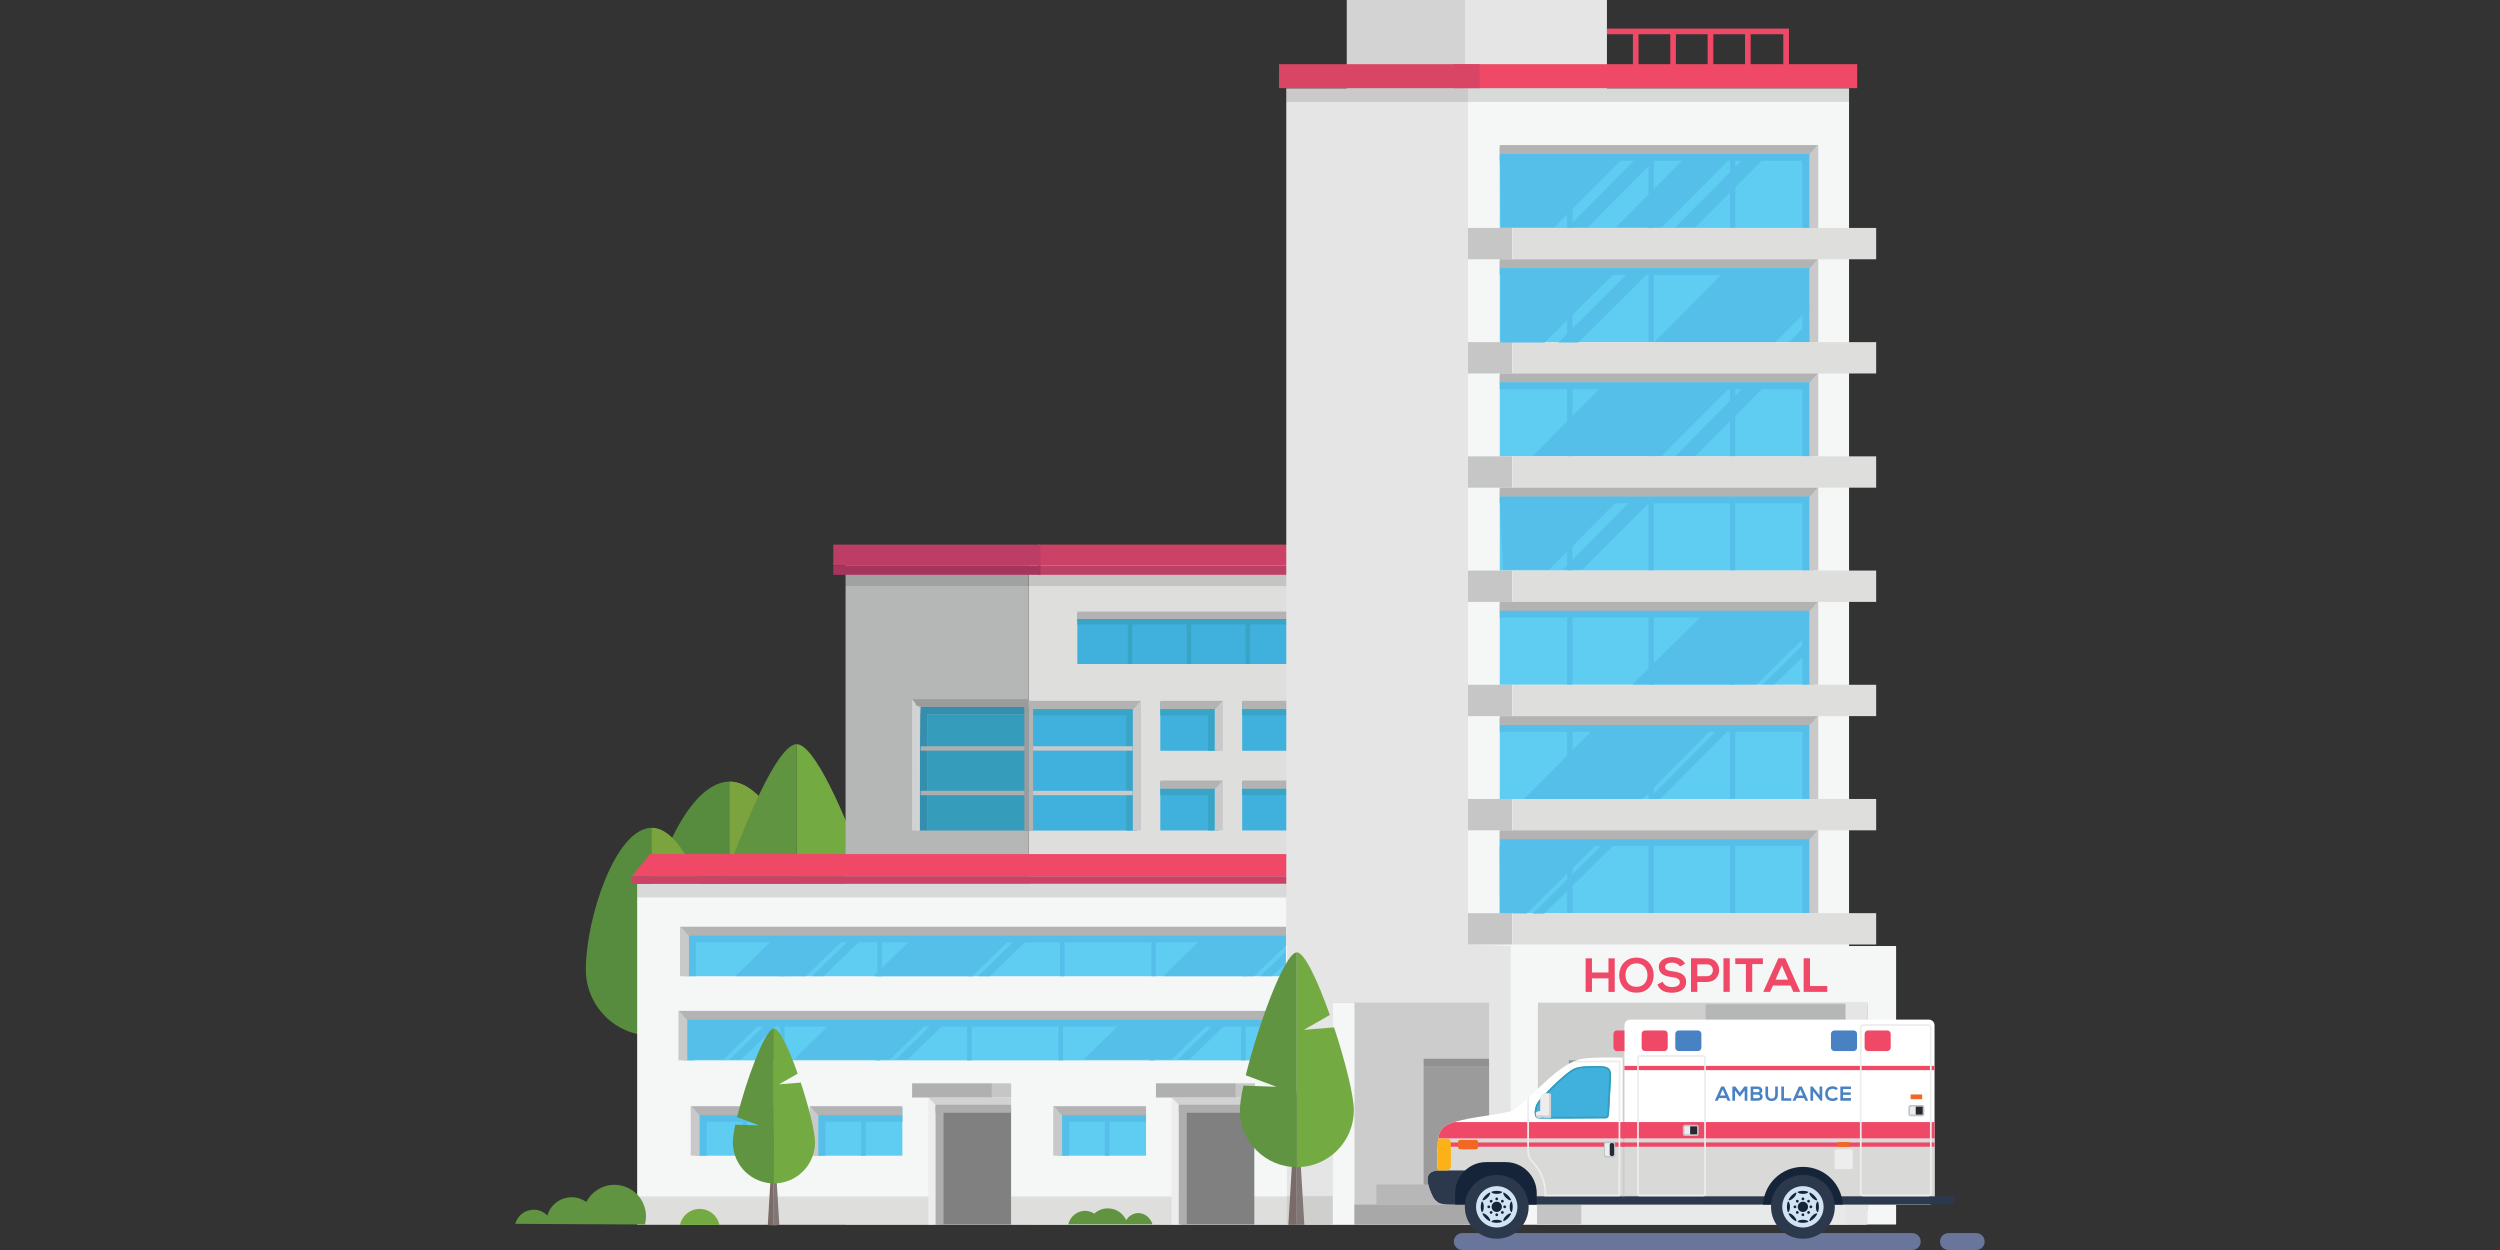 <?xml version="1.0" encoding="utf-8"?>
<!-- Generator: Adobe Illustrator 16.0.0, SVG Export Plug-In . SVG Version: 6.00 Build 0)  -->
<!DOCTYPE svg PUBLIC "-//W3C//DTD SVG 1.1//EN" "http://www.w3.org/Graphics/SVG/1.1/DTD/svg11.dtd">
<svg version="1.1" id="Layer_1" xmlns="http://www.w3.org/2000/svg" xmlns:xlink="http://www.w3.org/1999/xlink" x="0px" y="0px"
	 width="260px" height="130px" viewBox="70 35 260 130" enable-background="new 70 35 260 130" xml:space="preserve">
<rect x="70" y="35" width="260" height="130" fill="#333333" stroke="none"/>
<g>
	<g>
		<path fill="#578C3E" d="M155.405,136.727c0,5.266-4.257,9.534-9.508,9.534c-5.251,0-9.508-4.269-9.508-9.534
			c0-7.316,4.257-20.438,9.508-20.438C151.148,116.289,155.405,131.46,155.405,136.727z"/>
		<path fill="#7BA43F" d="M155.405,136.727c0-6.753-4.257-20.438-9.508-20.438v29.972
			C151.147,146.261,155.405,141.992,155.405,136.727z"/>
		<polygon fill="#786B68" points="145.125,136.752 144.551,156.263 147.241,156.263 146.667,136.752 		"/>
		<polygon fill="#807776" points="145.896,136.752 145.896,156.263 147.241,156.263 146.667,136.752 		"/>
	</g>
	<g>
		<path fill="#578C3E" d="M144.638,135.83c0,3.797-3.07,6.875-6.856,6.875s-6.856-3.078-6.856-6.875
			c0-5.275,3.07-14.736,6.856-14.736C141.568,121.094,144.638,132.033,144.638,135.83z"/>
		<path fill="#7BA43F" d="M144.638,135.83c0-4.869-3.07-14.736-6.856-14.736v21.611C141.568,142.705,144.638,139.627,144.638,135.83
			z"/>
		<polygon fill="#786B68" points="137.226,135.849 136.813,149.917 138.752,149.917 138.337,135.849 		"/>
		<polygon fill="#807776" points="137.782,135.849 137.782,149.917 138.752,149.917 138.337,135.849 		"/>
	</g>
	<g>
		<path fill="#74AA42" d="M165.98,148.747c0,7.251-5.877,13.129-13.128,13.129h-0.031v-49.482h0.031
			c1.772,0,4.857,6.672,7.591,14.42l-5.973,3.421l6.95-0.561C163.958,137.345,165.98,145.39,165.98,148.747z"/>
		<path fill="#609440" d="M152.821,112.394v49.482c-7.235-0.016-13.097-5.888-13.097-13.129c0-1.286,0.297-3.265,0.807-5.647
			l7.609,0.262l-7.062-2.646C143.814,129.504,149.974,112.514,152.821,112.394z"/>
	</g>
	<g>
		<g>
			<polygon fill="#DEDEDD" points="176.987,93.249 208.725,93.249 208.79,162.35 176.987,162.35 			"/>
			<rect x="157.94" y="93.249" fill="#B5B6B6" width="19.047" height="69.101"/>
			<g>
				<rect x="182.044" y="98.758" fill="#40B0DC" width="23.085" height="5.295"/>
				<polygon fill="#C9C9C9" points="204.742,99.379 205.515,98.606 205.515,104.054 204.742,104.054 				"/>
				<polygon fill="#B3B3B3" points="204.74,99.379 205.513,98.606 182.044,98.606 182.044,99.379 				"/>
				<polygon fill="#39A5C6" points="204.742,104.054 204.144,104.054 204.144,99.953 182.044,99.953 182.044,99.379 204.74,99.379 
									"/>
				<rect x="187.286" y="99.855" fill="#39A5C6" width="0.459" height="4.199"/>
				<rect x="193.414" y="99.855" fill="#39A5C6" width="0.459" height="4.199"/>
				<rect x="199.542" y="99.855" fill="#39A5C6" width="0.459" height="4.199"/>
			</g>
			<g>
				<g>
					<g>
						<rect x="176.959" y="107.909" fill="#40B0DC" width="11.321" height="13.469"/>
						<polygon fill="#C9C9C9" points="187.796,108.755 188.663,107.889 188.663,121.369 187.796,121.369 						"/>
						<polygon fill="#B3B3B3" points="187.794,108.755 188.66,107.889 176.894,107.889 176.894,108.755 						"/>
						<polygon fill="#39A5C6" points="187.796,121.369 187.125,121.369 187.125,109.398 176.987,109.398 176.987,108.755 
							187.794,108.755 						"/>
					</g>
				</g>
				<g>
					<g>
						<polygon fill="#348FAF" points="176.959,108.494 176.959,109.276 166.419,109.276 166.419,121.378 165.638,121.378 
							165.638,121.35 165.696,109.417 165.728,108.494 						"/>
						<polygon fill="#C9C9C9" points="165.728,108.494 165.696,109.417 165.638,121.35 165.638,121.378 165.248,121.378 
							165.248,108.335 165.726,108.494 						"/>
						<polygon fill="#D2D4D4" points="165.248,108.335 165.248,121.378 164.858,121.378 164.858,107.868 164.89,107.714 
							164.862,107.714 165.259,108.215 						"/>
						<polygon fill="#C9C9C9" points="164.89,107.714 165.298,108.122 164.862,107.714 						"/>
						<polygon fill="#D2D4D4" points="165.638,108.735 165.638,121.378 165.248,121.378 165.248,108.335 						"/>
						<polygon fill="#9B9B9B" points="176.959,107.714 176.959,108.648 176.959,108.648 176.959,107.909 165.248,107.909 
							165.248,108.333 165.259,108.215 164.862,107.714 						"/>
						<rect x="176.959" y="108.494" fill="#39A5C6" width="0" height="0.781"/>
					</g>
				</g>
				<rect x="166.419" y="109.276" fill="#359CBC" width="10.541" height="12.102"/>
				<polygon fill="#9B9B9B" points="176.959,107.909 176.959,108.494 165.726,108.494 165.248,108.335 165.248,107.909 				"/>
			</g>
			<g>
				<g>
					<rect x="190.672" y="108.059" fill="#40B0DC" width="6.074" height="5.021"/>
					<polygon fill="#C9C9C9" points="196.313,108.755 197.179,107.889 197.179,113.08 196.313,113.08 					"/>
					<polygon fill="#B3B3B3" points="196.31,108.755 197.177,107.889 190.672,107.889 190.672,108.755 					"/>
					<polygon fill="#39A5C6" points="196.313,113.08 195.642,113.08 195.642,109.398 190.672,109.398 190.672,108.755 
						196.31,108.755 					"/>
				</g>
			</g>
			<g>
				<g>
					<rect x="199.189" y="108.059" fill="#40B0DC" width="6.073" height="5.021"/>
					<polygon fill="#C9C9C9" points="204.829,108.755 205.696,107.889 205.696,113.08 204.829,113.08 					"/>
					<polygon fill="#B3B3B3" points="204.827,108.755 205.693,107.889 199.189,107.889 199.189,108.755 					"/>
					<polygon fill="#39A5C6" points="204.829,113.08 204.159,113.08 204.159,109.398 199.189,109.398 199.189,108.755 
						204.827,108.755 					"/>
				</g>
			</g>
			<g>
				<g>
					<rect x="190.672" y="116.347" fill="#40B0DC" width="6.074" height="5.022"/>
					<polygon fill="#C9C9C9" points="196.313,117.043 197.179,116.177 197.179,121.369 196.313,121.369 					"/>
					<polygon fill="#B3B3B3" points="196.31,117.043 197.177,116.177 190.672,116.177 190.672,117.043 					"/>
					<polygon fill="#39A5C6" points="196.313,121.369 195.642,121.369 195.642,117.688 190.672,117.688 190.672,117.043 
						196.31,117.043 					"/>
				</g>
			</g>
			<g>
				<g>
					<rect x="199.189" y="116.347" fill="#40B0DC" width="6.073" height="5.022"/>
					<polygon fill="#C9C9C9" points="204.829,117.043 205.696,116.177 205.696,121.369 204.829,121.369 					"/>
					<polygon fill="#B3B3B3" points="204.827,117.043 205.693,116.177 199.189,116.177 199.189,117.043 					"/>
					<polygon fill="#39A5C6" points="204.829,121.369 204.159,121.369 204.159,117.688 199.189,117.688 199.189,117.043 
						204.827,117.043 					"/>
				</g>
			</g>
			<rect x="177.951" y="91.638" fill="#CC4267" width="30.775" height="2.181"/>
			<rect x="177.951" y="93.819" fill="#BD4067" width="30.775" height="0.965"/>
			<rect x="156.662" y="91.638" fill="#BC3D65" width="21.554" height="2.181"/>
			<rect x="156.662" y="93.819" fill="#A6355E" width="21.554" height="0.965"/>
			<rect x="157.94" y="94.785" opacity="0.12" fill="#010101" enable-background="new    " width="50.85" height="1.163"/>
			<rect x="176.987" y="108.322" fill="#B3B3B3" width="0.455" height="13.072"/>
			<rect x="177.443" y="112.611" fill="#C9C9C9" width="10.353" height="0.456"/>
			<rect x="165.743" y="112.611" fill="#ADAEAD" width="10.842" height="0.456"/>
			<rect x="177.443" y="117.244" fill="#C9C9C9" width="10.353" height="0.456"/>
			<rect x="165.743" y="117.244" fill="#ADAEAD" width="10.842" height="0.456"/>
			<rect x="176.532" y="108.322" fill="#9B9B9B" width="0.456" height="13.072"/>
		</g>
		<rect x="222.074" y="35" fill="#E5E5E5" width="15.048" height="15.087"/>
		<rect x="210.063" y="35" fill="#D3D3D3" width="12.299" height="15.087"/>
		<rect x="222.226" y="44.187" fill="#F5F6F6" width="40.074" height="118.163"/>
		<polygon fill="#E5E5E5" points="227.359,162.35 203.773,162.35 203.773,44.187 222.668,44.187 222.668,133.248 227.359,133.381 		
			"/>
		<g>
			<rect x="225.976" y="50.271" fill="#5FCCF2" width="32.652" height="8.435"/>
			<polygon fill="#C9C9C9" points="258.162,51.021 259.096,50.087 259.096,58.705 258.162,58.705 			"/>
			<polygon fill="#B3B3B3" points="258.158,51.021 259.093,50.087 225.976,50.087 225.976,51.021 			"/>
			<polygon fill="#55BFEA" points="258.162,58.705 257.438,58.705 257.438,51.714 225.976,51.714 225.976,51.021 258.158,51.021 			
				"/>
			<rect x="241.445" y="51.596" fill="#55BFEA" width="0.554" height="7.109"/>
			<rect x="249.921" y="51.596" fill="#55BFEA" width="0.553" height="7.109"/>
			<rect x="232.982" y="51.596" fill="#55BFEA" width="0.555" height="7.109"/>
		</g>
		<rect x="203.657" y="159.439" fill="#C9C7C7" width="18.987" height="2.91"/>
		<polygon fill="#F5F6F6" points="203.84,162.35 136.265,162.35 136.265,126.924 203.774,126.924 203.774,132.875 203.84,132.875 		
			"/>
		<g>
			<g>
				<polygon fill="#EF4967" points="256.05,41.765 255.463,41.765 255.463,38.56 237.122,38.56 237.122,37.975 256.05,37.975 				
					"/>
			</g>
			<g>
				<rect x="239.822" y="38.267" fill="#EF4967" width="0.586" height="3.499"/>
			</g>
			<g>
				<rect x="243.71" y="38.267" fill="#EF4967" width="0.585" height="3.499"/>
			</g>
			<g>
				<rect x="247.598" y="38.267" fill="#EF4967" width="0.585" height="3.499"/>
			</g>
			<g>
				<rect x="251.484" y="38.267" fill="#EF4967" width="0.586" height="3.499"/>
			</g>
		</g>
		<rect x="222.668" y="58.705" fill="#C7C6C6" width="4.597" height="3.259"/>
		<rect x="227.3" y="58.705" fill="#DEDEDD" width="37.822" height="3.259"/>
		<g>
			<rect x="225.976" y="62.148" fill="#5FCCF2" width="32.652" height="8.435"/>
			<polygon fill="#C9C9C9" points="258.162,62.898 259.096,61.964 259.096,70.583 258.162,70.583 			"/>
			<polygon fill="#B3B3B3" points="258.158,62.898 259.093,61.964 225.976,61.964 225.976,62.898 			"/>
			<polygon fill="#55BFEA" points="258.162,70.583 257.438,70.583 257.438,63.591 225.976,63.591 225.976,62.898 258.158,62.898 			
				"/>
			<rect x="241.445" y="63.473" fill="#55BFEA" width="0.554" height="7.11"/>
			<rect x="249.921" y="63.473" fill="#55BFEA" width="0.553" height="7.11"/>
			<rect x="232.982" y="63.473" fill="#55BFEA" width="0.555" height="7.11"/>
		</g>
		<rect x="222.668" y="70.583" fill="#C7C6C6" width="4.597" height="3.259"/>
		<rect x="227.3" y="70.583" fill="#DEDEDD" width="37.822" height="3.259"/>
		<g>
			<rect x="225.976" y="74.025" fill="#5FCCF2" width="32.652" height="8.435"/>
			<polygon fill="#C9C9C9" points="258.162,74.775 259.096,73.842 259.096,82.46 258.162,82.46 			"/>
			<polygon fill="#B3B3B3" points="258.158,74.775 259.093,73.842 225.976,73.842 225.976,74.775 			"/>
			<polygon fill="#55BFEA" points="258.162,82.46 257.438,82.46 257.438,75.469 225.976,75.469 225.976,74.775 258.158,74.775 			
				"/>
			<rect x="241.445" y="75.351" fill="#55BFEA" width="0.554" height="7.11"/>
			<rect x="249.921" y="75.351" fill="#55BFEA" width="0.553" height="7.11"/>
			<rect x="232.982" y="75.351" fill="#55BFEA" width="0.555" height="7.11"/>
		</g>
		<rect x="222.668" y="82.46" fill="#C7C6C6" width="4.597" height="3.258"/>
		<rect x="227.3" y="82.46" fill="#DEDEDD" width="37.822" height="3.258"/>
		<g>
			<rect x="225.976" y="85.903" fill="#5FCCF2" width="32.652" height="8.435"/>
			<polygon fill="#C9C9C9" points="258.162,86.653 259.096,85.719 259.096,94.338 258.162,94.338 			"/>
			<polygon fill="#B3B3B3" points="258.158,86.653 259.093,85.719 225.976,85.719 225.976,86.653 			"/>
			<polygon fill="#55BFEA" points="258.162,94.338 257.438,94.338 257.438,87.347 225.976,87.347 225.976,86.653 258.158,86.653 			
				"/>
			<rect x="241.445" y="87.228" fill="#55BFEA" width="0.554" height="7.11"/>
			<rect x="249.921" y="87.228" fill="#55BFEA" width="0.553" height="7.11"/>
			<rect x="232.982" y="87.228" fill="#55BFEA" width="0.555" height="7.11"/>
		</g>
		<rect x="222.668" y="94.338" fill="#C7C6C6" width="4.597" height="3.259"/>
		<rect x="227.3" y="94.338" fill="#DEDEDD" width="37.822" height="3.259"/>
		<g>
			<rect x="225.976" y="97.78" fill="#5FCCF2" width="32.652" height="8.436"/>
			<polygon fill="#C9C9C9" points="258.162,98.53 259.096,97.597 259.096,106.216 258.162,106.216 			"/>
			<polygon fill="#B3B3B3" points="258.158,98.53 259.093,97.597 225.976,97.597 225.976,98.53 			"/>
			<polygon fill="#55BFEA" points="258.162,106.216 257.438,106.216 257.438,99.224 225.976,99.224 225.976,98.53 258.158,98.53 			
				"/>
			<rect x="241.445" y="99.105" fill="#55BFEA" width="0.554" height="7.11"/>
			<rect x="249.921" y="99.105" fill="#55BFEA" width="0.553" height="7.11"/>
			<rect x="232.982" y="99.105" fill="#55BFEA" width="0.555" height="7.11"/>
		</g>
		<rect x="222.668" y="106.216" fill="#C7C6C6" width="4.597" height="3.26"/>
		<rect x="227.3" y="106.216" fill="#DEDEDD" width="37.822" height="3.26"/>
		<g>
			<rect x="225.976" y="109.657" fill="#5FCCF2" width="32.652" height="8.436"/>
			<polygon fill="#C9C9C9" points="258.162,110.407 259.096,109.475 259.096,118.093 258.162,118.093 			"/>
			<polygon fill="#B3B3B3" points="258.158,110.407 259.093,109.475 225.976,109.475 225.976,110.407 			"/>
			<polygon fill="#55BFEA" points="258.162,118.093 257.438,118.093 257.438,111.101 225.976,111.101 225.976,110.407 
				258.158,110.407 			"/>
			<rect x="241.445" y="110.982" fill="#55BFEA" width="0.554" height="7.109"/>
			<rect x="249.921" y="110.982" fill="#55BFEA" width="0.553" height="7.109"/>
			<rect x="232.982" y="110.982" fill="#55BFEA" width="0.555" height="7.109"/>
		</g>
		<rect x="222.668" y="118.093" fill="#C7C6C6" width="4.597" height="3.26"/>
		<rect x="227.3" y="118.093" fill="#DEDEDD" width="37.822" height="3.26"/>
		<g>
			<rect x="225.976" y="121.535" fill="#5FCCF2" width="32.652" height="8.435"/>
			<polygon fill="#C9C9C9" points="258.162,122.285 259.096,121.353 259.096,129.97 258.162,129.97 			"/>
			<polygon fill="#B3B3B3" points="258.158,122.285 259.093,121.353 225.976,121.353 225.976,122.285 			"/>
			<polygon fill="#55BFEA" points="258.162,129.97 257.438,129.97 257.438,122.979 225.976,122.979 225.976,122.285 
				258.158,122.285 			"/>
			<rect x="241.445" y="122.86" fill="#55BFEA" width="0.554" height="7.109"/>
			<rect x="249.921" y="122.86" fill="#55BFEA" width="0.553" height="7.109"/>
			<rect x="232.982" y="122.86" fill="#55BFEA" width="0.555" height="7.109"/>
		</g>
		<rect x="222.668" y="129.97" fill="#C7C6C6" width="4.597" height="3.259"/>
		<rect x="227.3" y="129.97" fill="#DEDEDD" width="37.822" height="3.259"/>
		<rect x="203.657" y="159.439" fill="#CFCFCE" width="18.982" height="2.91"/>
		<g>
			<rect x="180" y="150.228" fill="#5FCCF2" width="9.187" height="4.963"/>
			<polygon fill="#C9C9C9" points="180.466,150.979 179.533,150.045 179.533,155.19 180.466,155.19 			"/>
			<polygon fill="#B3B3B3" points="180.469,150.979 179.536,150.045 189.186,150.045 189.186,150.979 			"/>
			<polygon fill="#55BFEA" points="180.466,155.19 181.189,155.19 181.189,151.672 189.186,151.672 189.186,150.979 
				180.469,150.979 			"/>
			<rect x="184.909" y="151.522" fill="#55BFEA" width="0.471" height="3.673"/>
		</g>
		<g>
			<rect x="154.657" y="150.228" fill="#5FCCF2" width="9.187" height="4.963"/>
			<polygon fill="#C9C9C9" points="155.124,150.979 154.19,150.045 154.19,155.19 155.124,155.19 			"/>
			<polygon fill="#B3B3B3" points="155.126,150.979 154.192,150.045 163.844,150.045 163.844,150.979 			"/>
			<polygon fill="#55BFEA" points="155.124,155.19 155.847,155.19 155.847,151.672 163.844,151.672 163.844,150.979 
				155.126,150.979 			"/>
			<rect x="159.566" y="151.522" fill="#55BFEA" width="0.472" height="3.673"/>
		</g>
		<g>
			<rect x="142.302" y="150.228" fill="#5FCCF2" width="9.187" height="4.963"/>
			<polygon fill="#C9C9C9" points="142.769,150.979 141.835,150.045 141.835,155.19 142.769,155.19 			"/>
			<polygon fill="#B3B3B3" points="142.771,150.979 141.838,150.045 151.489,150.045 151.489,150.979 			"/>
			<polygon fill="#55BFEA" points="142.769,155.19 143.492,155.19 143.492,151.672 151.489,151.672 151.489,150.979 
				142.771,150.979 			"/>
			<rect x="147.211" y="151.522" fill="#55BFEA" width="0.472" height="3.673"/>
		</g>
		<g>
			<g>
				<rect x="141.026" y="140.314" fill="#5FCCF2" width="62.722" height="4.962"/>
				<polygon fill="#C9C9C9" points="141.493,141.064 140.56,140.131 140.56,145.276 141.493,145.276 				"/>
				<polygon fill="#B3B3B3" points="141.496,141.064 140.562,140.131 203.748,140.131 203.748,141.064 				"/>
				<polygon fill="#55BFEA" points="141.493,145.276 142.216,145.276 142.216,141.758 203.748,141.758 203.748,141.064 
					141.496,141.064 				"/>
				<rect x="161.084" y="141.609" fill="#55BFEA" width="0.472" height="3.672"/>
				<rect x="151.112" y="141.609" fill="#55BFEA" width="0.471" height="3.672"/>
				<rect x="170.583" y="141.609" fill="#55BFEA" width="0.472" height="3.672"/>
				<rect x="180.081" y="141.609" fill="#55BFEA" width="0.472" height="3.672"/>
				<rect x="189.579" y="141.609" fill="#55BFEA" width="0.471" height="3.672"/>
				<rect x="199.077" y="141.609" fill="#55BFEA" width="0.472" height="3.672"/>
			</g>
			<g>
				<rect x="141.186" y="131.562" fill="#5FCCF2" width="62.556" height="4.962"/>
				<polygon fill="#C9C9C9" points="141.653,132.311 140.719,131.378 140.719,136.523 141.653,136.523 				"/>
				<polygon fill="#B3B3B3" points="141.656,132.311 140.722,131.378 203.742,131.378 203.742,132.311 				"/>
				<polygon fill="#55BFEA" points="141.653,136.523 142.376,136.523 142.376,133.005 203.742,133.005 203.742,132.311 
					141.656,132.311 				"/>
				<rect x="161.244" y="132.855" fill="#55BFEA" width="0.472" height="3.673"/>
				<rect x="151.174" y="132.855" fill="#55BFEA" width="0.472" height="3.673"/>
				<rect x="170.742" y="132.855" fill="#55BFEA" width="0.472" height="3.673"/>
				<rect x="180.241" y="132.855" fill="#55BFEA" width="0.471" height="3.673"/>
				<rect x="189.739" y="132.855" fill="#55BFEA" width="0.471" height="3.673"/>
				<rect x="199.238" y="132.855" fill="#55BFEA" width="0.471" height="3.673"/>
			</g>
		</g>
		<rect x="136.265" y="159.439" fill="#DEDEDD" width="30.946" height="2.91"/>
		<rect x="175.153" y="159.439" fill="#DEDEDD" width="28.687" height="2.91"/>
		<g>
			<polygon fill="#EF4967" points="203.773,126.127 135.719,126.127 137.624,123.822 203.773,123.822 			"/>
			<rect x="135.669" y="126.127" fill="#CC4267" width="68.104" height="0.778"/>
		</g>
		<rect x="227.121" y="133.386" fill="#F5F6F6" width="40.074" height="28.964"/>
		<rect x="208.61" y="139.271" fill="#CDCCCC" width="16.255" height="20.989"/>
		<rect x="229.944" y="139.271" fill="#CFCFCE" width="34.281" height="20.149"/>
		<rect x="247.379" y="139.447" fill="#B5B6B6" width="16.847" height="21.428"/>
		<g>
			<rect x="233.169" y="146.036" fill="#9B9B9B" width="7.857" height="12.426"/>
			<g>
				<polygon fill="#919191" points="241.772,145.272 241.025,146.036 233.165,146.036 233.164,145.288 233.164,145.272 				"/>
				<polygon fill="#BCBCBC" points="241.026,146.023 241.026,158.462 241.776,158.454 241.776,145.276 				"/>
			</g>
		</g>
		<g>
			<rect x="218.058" y="145.869" fill="#9B9B9B" width="6.808" height="12.427"/>
			<g>
				<polygon fill="#919191" points="224.856,145.106 224.863,145.869 218.056,145.869 218.054,145.122 218.054,145.106 				"/>
			</g>
		</g>
		<rect x="213.148" y="158.189" fill="#B7B7B7" width="11.717" height="2.07"/>
		<rect x="229.944" y="160.278" fill="#E8EAE9" width="34.114" height="2.071"/>
		<rect x="229.944" y="158.189" fill="#D8D9D8" width="29.721" height="2.07"/>
		<polygon fill="#C4C4C4" points="229.854,162.35 229.854,158.164 232.152,158.164 232.152,160.234 234.45,160.234 234.45,162.35 		
			"/>
		<rect x="221.221" y="41.674" fill="#EF4967" width="41.926" height="2.493"/>
		<rect x="203.021" y="41.674" fill="#D94565" width="20.857" height="2.493"/>
		<rect x="261.933" y="139.289" fill="#E5E5E5" width="2.293" height="23.061"/>
		<rect x="208.61" y="139.289" fill="#F5F6F6" width="2.254" height="23.061"/>
		<rect x="210.864" y="160.278" fill="#A9A8A8" width="14.001" height="2.071"/>
		<rect x="136.265" y="126.905" opacity="0.12" fill="#010101" enable-background="new    " width="67.51" height="1.435"/>
		<rect x="203.773" y="44.167" opacity="0.12" fill="#010101" enable-background="new    " width="58.526" height="1.434"/>
		<g>
			<rect x="167.554" y="150.157" fill="#808080" width="7.599" height="12.192"/>
			<g>
				<polygon fill="#D1D2D2" points="166.549,149.159 167.297,149.923 175.156,149.923 175.158,149.176 175.158,149.16 				"/>
				<polygon fill="#EDEDED" points="167.296,149.91 167.296,162.35 166.545,162.341 166.545,149.163 				"/>
			</g>
			<rect x="167.296" y="149.963" fill="#AEAEAE" width="0.832" height="12.387"/>
			<rect x="167.296" y="149.894" fill="#AEAEAE" width="7.857" height="0.831"/>
		</g>
		<g>
			<rect x="192.851" y="150.157" fill="#808080" width="7.599" height="12.192"/>
			<g>
				<polygon fill="#D1D2D2" points="191.846,149.159 192.594,149.923 200.453,149.923 200.454,149.176 200.454,149.16 				"/>
				<polygon fill="#EDEDED" points="192.593,149.91 192.593,162.35 191.842,162.341 191.842,149.163 				"/>
			</g>
			<rect x="192.593" y="149.963" fill="#AEAEAE" width="0.831" height="12.387"/>
			<rect x="192.593" y="149.894" fill="#AEAEAE" width="7.856" height="0.831"/>
		</g>
		<rect x="173.035" y="147.666" fill="#C7C6C6" width="2.123" height="1.475"/>
		<rect x="164.86" y="147.666" fill="#B0B0B0" width="8.273" height="1.475"/>
		<rect x="198.392" y="147.666" fill="#C7C6C6" width="2.123" height="1.475"/>
		<rect x="190.218" y="147.666" fill="#B0B0B0" width="8.273" height="1.475"/>
		<g>
			<path fill="#EF4967" d="M237.281,138.159v-1.411h-1.717v1.411h-0.659v-3.491h0.659v1.472h1.717v-1.472h0.652v3.491H237.281z"/>
			<path fill="#EF4967" d="M241.984,136.43c-0.01,0.902-0.564,1.805-1.791,1.805c-1.228,0-1.797-0.883-1.797-1.802
				c0-0.917,0.59-1.841,1.797-1.841C241.396,134.594,241.993,135.517,241.984,136.43z M239.046,136.443
				c0.015,0.573,0.323,1.188,1.147,1.188c0.822,0,1.133-0.62,1.143-1.193c0.01-0.588-0.32-1.247-1.143-1.247
				C239.369,135.191,239.03,135.855,239.046,136.443z"/>
			<path fill="#EF4967" d="M244.722,135.506c-0.119-0.2-0.449-0.39-0.827-0.39c-0.49,0-0.724,0.204-0.724,0.464
				c0,0.305,0.36,0.39,0.777,0.439c0.729,0.09,1.407,0.28,1.407,1.113c0,0.778-0.688,1.111-1.467,1.111
				c-0.713,0-1.263-0.219-1.521-0.857l0.548-0.285c0.155,0.385,0.56,0.554,0.984,0.554c0.414,0,0.802-0.145,0.802-0.522
				c0-0.33-0.343-0.465-0.807-0.515c-0.714-0.085-1.372-0.274-1.372-1.058c0-0.719,0.708-1.013,1.352-1.018
				c0.544,0,1.107,0.154,1.372,0.693L244.722,135.506z"/>
			<path fill="#EF4967" d="M247.51,137.127h-0.988v1.027h-0.658v-3.491c0.548,0,1.098-0.006,1.646-0.006
				C249.216,134.657,249.221,137.127,247.51,137.127z M246.521,136.523h0.988c0.843,0,0.838-1.236,0-1.236h-0.988V136.523z"/>
			<path fill="#EF4967" d="M249.24,138.154v-3.491h0.653v3.491H249.24z"/>
			<path fill="#EF4967" d="M251.574,135.262h-1.107v-0.599c1.008,0,1.86,0,2.874,0v0.599h-1.108v2.893h-0.658V135.262
				L251.574,135.262z"/>
			<path fill="#EF4967" d="M256.218,137.497h-1.826l-0.3,0.658h-0.714l1.566-3.492h0.718l1.567,3.492h-0.719L256.218,137.497z
				 M255.305,135.396l-0.648,1.487h1.297L255.305,135.396z"/>
			<path fill="#EF4967" d="M258.237,134.663v2.884h1.796v0.608h-2.454v-3.492H258.237L258.237,134.663z"/>
		</g>
		<g>
			<polygon fill="#55BFEA" points="229.394,122.818 225.95,122.979 225.976,129.97 228.755,130.012 236.042,122.846 			"/>
			<polygon fill="#55BFEA" points="236.67,122.818 229.394,130.012 230.591,130.012 237.878,122.846 			"/>
		</g>
		<g>
			<polygon fill="#55BFEA" points="235.791,110.745 228.514,118.093 240.828,118.093 248.115,110.771 			"/>
			<polygon fill="#55BFEA" points="248.744,110.745 241.467,118.093 242.664,118.093 249.951,110.771 			"/>
		</g>
		<g>
			<polygon fill="#55BFEA" points="225.976,86.919 226.32,94.267 231.075,94.267 238.362,86.946 			"/>
			<polygon fill="#55BFEA" points="239.771,86.919 232.495,94.267 234.57,94.267 241.857,86.946 			"/>
		</g>
		<g>
			<polygon fill="#55BFEA" points="236.701,75.072 229.424,82.421 242.824,82.421 250.111,75.1 			"/>
			<polygon fill="#55BFEA" points="251.521,75.072 244.244,82.421 246.318,82.421 253.605,75.1 			"/>
		</g>
		<g>
			<polygon fill="#55BFEA" points="245.345,51.287 238.069,58.635 242.824,58.635 250.111,51.314 			"/>
			<polygon fill="#55BFEA" points="251.521,51.287 244.244,58.635 246.318,58.635 253.605,51.314 			"/>
		</g>
		<g>
			<polygon fill="#55BFEA" points="226.073,63.386 226.081,70.624 230.641,70.624 237.928,63.4 			"/>
			<polygon fill="#55BFEA" points="239.336,63.373 232.061,70.624 234.135,70.624 241.422,63.4 			"/>
		</g>
		<g>
			<polygon fill="#55BFEA" points="225.976,51.287 226.106,58.635 231.643,58.635 238.93,51.314 			"/>
			<polygon fill="#55BFEA" points="240.34,51.287 233.063,58.635 235.138,58.635 242.425,51.314 			"/>
		</g>
		<g>
			<polygon fill="#55BFEA" points="249.347,63.227 242.071,70.575 254.675,70.575 258.175,67.042 257.819,63.473 			"/>
			<polygon fill="#55BFEA" points="258.149,68.449 256.096,70.575 258.17,70.575 258.153,70.558 			"/>
		</g>
		<g>
			<polygon fill="#55BFEA" points="247.044,98.981 239.768,106.175 252.689,106.175 258.009,100.975 257.57,98.981 			"/>
			<polygon fill="#55BFEA" points="257.795,101.79 253.329,106.175 254.525,106.175 257.933,102.887 			"/>
		</g>
		<g>
			<polygon fill="#55BFEA" points="145.225,141.621 141.835,141.609 141.564,145.199 145.235,145.199 148.906,141.648 			"/>
			<polygon fill="#55BFEA" points="149.535,141.621 145.874,145.199 147.07,145.199 150.742,141.648 			"/>
			<polygon fill="#55BFEA" points="150.139,132.945 146.478,136.523 153.813,136.523 157.485,132.973 			"/>
			<polygon fill="#55BFEA" points="158.113,132.945 154.452,136.523 155.649,136.523 159.321,132.973 			"/>
		</g>
		<g>
			<polygon fill="#55BFEA" points="156.215,141.621 152.555,145.199 162.529,145.199 166.201,141.648 			"/>
			<polygon fill="#55BFEA" points="166.829,141.621 163.168,145.199 164.365,145.199 168.037,141.648 			"/>
			<polygon fill="#55BFEA" points="164.501,132.945 160.84,136.523 171.107,136.523 174.779,132.973 			"/>
			<polygon fill="#55BFEA" points="175.408,132.945 171.747,136.523 172.944,136.523 176.615,132.973 			"/>
		</g>
		<g>
			<polygon fill="#55BFEA" points="186.35,141.621 182.689,145.199 191.848,145.199 195.52,141.648 			"/>
			<polygon fill="#55BFEA" points="196.148,141.621 192.487,145.199 193.684,145.199 197.356,141.648 			"/>
			<polygon fill="#55BFEA" points="194.636,132.945 190.975,136.523 200.427,136.523 203.779,133.292 203.742,132.855 			"/>
			<polygon fill="#55BFEA" points="203.702,133.97 201.065,136.523 202.263,136.523 203.686,135.221 			"/>
		</g>
	</g>
	<g>
		<polygon fill="#786B68" points="150.458,152.245 149.85,162.405 150.458,162.456 		"/>
		<polygon fill="#807776" points="150.44,152.245 150.44,162.456 151.049,162.405 		"/>
		<path fill="#74AA42" d="M154.763,153.799c0,2.36-1.914,4.274-4.275,4.274h-0.01v-16.112h0.01c0.577,0,1.582,2.173,2.472,4.696
			l-1.945,1.113l2.264-0.183C154.105,150.086,154.763,152.705,154.763,153.799z"/>
		<path fill="#609440" d="M150.479,141.961v16.112c-2.356-0.006-4.265-1.917-4.265-4.274c0-0.42,0.096-1.063,0.263-1.84l2.478,0.086
			l-2.299-0.862C147.545,147.532,149.552,142,150.479,141.961z"/>
	</g>
	<g>
		<polygon fill="#786B68" points="204.832,148.303 203.989,162.39 204.832,162.381 		"/>
		<polygon fill="#807776" points="204.808,148.303 204.808,162.381 205.652,162.39 		"/>
		<path fill="#74AA42" d="M210.801,150.457c0,3.273-2.653,5.927-5.926,5.927h-0.014v-22.338h0.014c0.8,0,2.192,3.013,3.427,6.511
			l-2.696,1.544l3.137-0.254C209.889,145.31,210.801,148.941,210.801,150.457z"/>
		<path fill="#609440" d="M204.861,134.046v22.338c-3.267-0.008-5.913-2.658-5.913-5.927c0-0.581,0.135-1.474,0.365-2.55
			l3.434,0.118l-3.187-1.194C200.795,141.771,203.575,134.101,204.861,134.046z"/>
	</g>
	<path fill="#74AA42" d="M144.826,162.393c-0.202-0.951-1.045-1.665-2.057-1.665s-1.855,0.714-2.057,1.665H144.826z"/>
	<path fill="#609440" d="M188.405,161.16c-0.547,0-1.023,0.298-1.28,0.738c-0.331-0.725-1.061-1.229-1.911-1.229
		c-0.543,0-1.037,0.208-1.41,0.545c-0.276-0.174-0.602-0.288-0.953-0.288c-0.86,0-1.578,0.624-1.75,1.404h3.499
		c-0.001,0-0.003,0-0.005,0h2.362h0.314h2.583C189.711,161.744,189.116,161.16,188.405,161.16z"/>
	<path fill="#609440" d="M123.593,162.279c0.224-0.85,0.998-1.476,1.917-1.471c0.556,0.003,1.057,0.236,1.414,0.608
		c0.317-1.104,1.335-1.909,2.541-1.904c0.564,0.004,1.083,0.186,1.51,0.489c0.55-1.063,1.659-1.787,2.938-1.781
		c1.817,0.01,3.282,1.49,3.272,3.308c-0.001,0.285-0.043,0.56-0.112,0.822L123.593,162.279z"/>
	<g>
		<path fill="#69759A" d="M268.876,165h-46.8c-0.485,0-0.879-0.394-0.879-0.879l0,0c0-0.484,0.393-0.879,0.879-0.879h46.8
			c0.485,0,0.878,0.393,0.878,0.879l0,0C269.754,164.606,269.361,165,268.876,165z"/>
		<path fill="#69759A" d="M275.528,165h-2.887c-0.485,0-0.879-0.394-0.879-0.879l0,0c0-0.484,0.393-0.879,0.879-0.879h2.887
			c0.485,0,0.878,0.393,0.878,0.879l0,0C276.406,164.606,276.014,165,275.528,165z"/>
		<g>
			<g>
				<path fill="#FFFFFF" d="M238.94,145.001c-1.138-0.024-2.911-0.071-4.251,0.093c-2.495,0.308-5.106,3.823-7.272,5.345
					c-0.476,0.335-3.718,0.643-5.402,1.055c-1.685,0.411-1.928,0.694-2.224,1.209c-0.296,0.514-0.311,1.762-0.322,2.688
					c-0.014,0.927,0.09,1.338,0.09,1.338c-1.5,0.106-1.163,1.271-0.678,2.417c0.521,1.231,1.175,1.133,2.642,1.133h18.01h0.103
					h30.963c0.326,0,0.592-0.266,0.592-0.591v-18.058c0-0.325-0.266-0.592-0.592-0.592h-31.065c-0.325,0-0.592,0.268-0.592,0.592
					V145.001z"/>
				<path fill="#EF4967" d="M271.189,151.694v1.724c-17.858,0-33.754,0-51.61,0c0.045-0.295,0.112-0.546,0.212-0.717
					c0.245-0.427,0.454-0.693,1.479-1.007C238.563,151.694,253.896,151.694,271.189,151.694z"/>
				<path fill="#D9D9D8" d="M271.189,153.418h-51.61c-0.093,0.591-0.102,1.354-0.11,1.972c-0.014,0.927,0.09,1.338,0.09,1.338
					c-1.5,0.106-1.163,1.271-0.678,2.417c0.521,1.231,1.175,1.133,2.642,1.133h18.01h0.103h30.963c0.326,0,0.592-0.266,0.592-0.591
					V153.418z"/>
				<path fill="#2C384C" d="M219.546,156.729h3.411l6.042,2.689h9.941h34.361v0.268c0,0.325-0.267,0.592-0.592,0.592
					c-17.013,0-34.176,0-51.188,0c-1.467,0-2.12,0.099-2.642-1.134C218.396,158.001,218.062,156.842,219.546,156.729z"/>
				<path fill="#16243A" d="M257.504,156.354c2.216,0,4.027,1.736,4.148,3.923h-8.298
					C253.476,158.091,255.287,156.354,257.504,156.354z"/>
				<circle fill="#2C384C" cx="257.504" cy="160.511" r="3.318"/>
				<circle fill="#D1E4F4" cx="257.504" cy="160.51" r="2.151"/>
				<path fill="#16243A" d="M257.504,159.537c0.081,0,0.146,0.066,0.146,0.146c0,0.081-0.064,0.146-0.146,0.146
					c-0.08,0-0.146-0.065-0.146-0.146C257.357,159.604,257.424,159.537,257.504,159.537L257.504,159.537z M257.504,159.976
					c0.295,0,0.535,0.239,0.535,0.535c0,0.295-0.24,0.534-0.535,0.534c-0.296,0-0.536-0.239-0.536-0.534
					C256.968,160.215,257.208,159.976,257.504,159.976L257.504,159.976z M256.821,160.511c0,0.08-0.064,0.146-0.145,0.146
					c-0.081,0-0.146-0.066-0.146-0.146c0-0.081,0.064-0.146,0.146-0.146C256.757,160.364,256.821,160.43,256.821,160.511
					L256.821,160.511z M258.478,160.511c0,0.08-0.066,0.146-0.146,0.146c-0.081,0-0.146-0.066-0.146-0.146
					c0-0.081,0.064-0.146,0.146-0.146C258.411,160.364,258.478,160.43,258.478,160.511L258.478,160.511z M257.022,160.992
					c-0.058-0.058-0.149-0.058-0.206,0c-0.059,0.057-0.059,0.149,0,0.205c0.057,0.059,0.148,0.059,0.206,0
					C257.079,161.142,257.079,161.049,257.022,160.992L257.022,160.992z M258.191,159.822c-0.057-0.057-0.149-0.057-0.205,0
					c-0.058,0.057-0.058,0.149,0,0.206c0.056,0.058,0.148,0.058,0.205,0C258.247,159.972,258.249,159.879,258.191,159.822
					L258.191,159.822z M257.986,160.992c-0.058,0.057-0.058,0.149,0,0.205c0.056,0.059,0.148,0.059,0.205,0
					c0.058-0.056,0.058-0.148,0-0.205C258.135,160.935,258.042,160.935,257.986,160.992L257.986,160.992z M256.815,159.822
					c-0.058,0.057-0.058,0.149,0,0.206c0.057,0.058,0.149,0.058,0.207,0c0.057-0.057,0.057-0.149,0-0.206
					C256.965,159.766,256.872,159.766,256.815,159.822L256.815,159.822z M258.999,161.241c-0.163,0.332-0.433,0.602-0.765,0.766
					c-0.013-0.004-0.022-0.011-0.031-0.019c-0.075-0.075,0.038-0.311,0.252-0.525c0.215-0.215,0.45-0.327,0.526-0.252
					C258.988,161.218,258.995,161.229,258.999,161.241L258.999,161.241z M256.008,159.779c0.162-0.332,0.433-0.602,0.765-0.764
					c0.013,0.004,0.022,0.01,0.031,0.018c0.075,0.075-0.038,0.31-0.253,0.525c-0.214,0.214-0.449,0.327-0.523,0.253
					C256.018,159.803,256.012,159.791,256.008,159.779L256.008,159.779z M256.772,162.007c-0.332-0.164-0.603-0.434-0.765-0.766
					c0.004-0.013,0.01-0.023,0.02-0.03c0.074-0.075,0.31,0.037,0.523,0.252c0.215,0.215,0.328,0.449,0.253,0.525
					C256.795,161.996,256.785,162.003,256.772,162.007L256.772,162.007z M258.234,159.016c0.332,0.162,0.602,0.432,0.765,0.764
					c-0.004,0.013-0.011,0.023-0.018,0.032c-0.076,0.074-0.312-0.039-0.526-0.253c-0.214-0.216-0.327-0.45-0.252-0.525
					C258.212,159.025,258.222,159.02,258.234,159.016L258.234,159.016z M255.93,161.051c-0.059-0.169-0.091-0.352-0.091-0.54
					c0-0.189,0.032-0.372,0.091-0.541c0.011-0.006,0.022-0.009,0.035-0.009c0.105,0,0.191,0.246,0.191,0.55s-0.086,0.55-0.191,0.55
					C255.952,161.06,255.94,161.057,255.93,161.051L255.93,161.051z M259.078,159.97c0.058,0.169,0.09,0.352,0.09,0.541
					c0,0.188-0.032,0.371-0.09,0.54c-0.012,0.006-0.023,0.01-0.036,0.01c-0.105,0-0.191-0.246-0.191-0.55s0.086-0.55,0.191-0.55
					C259.055,159.961,259.066,159.964,259.078,159.97L259.078,159.97z M258.044,162.085c-0.17,0.058-0.352,0.089-0.54,0.089
					c-0.189,0-0.371-0.031-0.541-0.089c-0.006-0.012-0.009-0.022-0.009-0.035c0-0.106,0.246-0.192,0.55-0.192
					c0.303,0,0.549,0.086,0.549,0.192C258.053,162.061,258.049,162.073,258.044,162.085L258.044,162.085z M257.504,158.847
					c0.188,0,0.37,0.031,0.54,0.09c0.007,0.012,0.009,0.023,0.009,0.034c0,0.107-0.246,0.193-0.549,0.193
					c-0.304,0-0.55-0.086-0.55-0.193c0-0.011,0.003-0.022,0.009-0.034C257.133,158.878,257.314,158.847,257.504,158.847
					L257.504,158.847z M257.504,161.191c0.081,0,0.146,0.066,0.146,0.146c0,0.081-0.064,0.146-0.146,0.146
					c-0.08,0-0.146-0.065-0.146-0.146C257.357,161.258,257.424,161.191,257.504,161.191z"/>
				<path fill="#16243A" d="M224.565,155.858h2.024c1.777,0,3.231,1.454,3.231,3.231v1.188h-8.299c-0.065,0-0.127,0-0.187,0v-1.188
					C221.336,157.313,222.789,155.858,224.565,155.858z"/>
				<circle fill="#2C384C" cx="225.661" cy="160.511" r="3.318"/>
				<circle fill="#D1E4F4" cx="225.661" cy="160.51" r="2.151"/>
				<path fill="#16243A" d="M225.661,159.537c0.08,0,0.146,0.066,0.146,0.146c0,0.081-0.066,0.146-0.146,0.146
					c-0.081,0-0.146-0.065-0.146-0.146C225.515,159.604,225.58,159.537,225.661,159.537L225.661,159.537z M225.661,159.976
					c0.296,0,0.536,0.239,0.536,0.535c0,0.295-0.24,0.534-0.536,0.534s-0.536-0.239-0.536-0.534
					C225.125,160.215,225.365,159.976,225.661,159.976L225.661,159.976z M224.979,160.511c0,0.08-0.065,0.146-0.146,0.146
					c-0.08,0-0.146-0.066-0.146-0.146c0-0.081,0.065-0.146,0.146-0.146C224.914,160.364,224.979,160.43,224.979,160.511
					L224.979,160.511z M226.634,160.511c0,0.08-0.065,0.146-0.146,0.146c-0.081,0-0.146-0.066-0.146-0.146
					c0-0.081,0.064-0.146,0.146-0.146C226.568,160.364,226.634,160.43,226.634,160.511L226.634,160.511z M225.18,160.992
					c-0.057-0.058-0.149-0.058-0.207,0c-0.057,0.057-0.057,0.149,0,0.205c0.058,0.059,0.15,0.059,0.207,0
					C225.235,161.142,225.235,161.049,225.18,160.992L225.18,160.992z M226.35,159.822c-0.058-0.057-0.15-0.057-0.207,0
					c-0.058,0.057-0.058,0.149,0,0.206c0.057,0.058,0.149,0.058,0.207,0C226.406,159.972,226.406,159.879,226.35,159.822
					L226.35,159.822z M226.143,160.992c-0.058,0.057-0.058,0.149,0,0.205c0.057,0.059,0.149,0.059,0.207,0
					c0.057-0.056,0.057-0.148,0-0.205C226.292,160.935,226.199,160.935,226.143,160.992L226.143,160.992z M224.973,159.822
					c-0.057,0.057-0.057,0.149,0,0.206c0.058,0.058,0.15,0.058,0.207,0c0.056-0.057,0.056-0.149,0-0.206
					C225.123,159.766,225.03,159.766,224.973,159.822L224.973,159.822z M227.156,161.241c-0.162,0.332-0.433,0.602-0.764,0.766
					c-0.014-0.004-0.023-0.011-0.032-0.019c-0.075-0.075,0.038-0.311,0.253-0.525s0.448-0.327,0.524-0.252
					C227.146,161.218,227.152,161.229,227.156,161.241L227.156,161.241z M224.166,159.779c0.162-0.332,0.433-0.602,0.764-0.764
					c0.014,0.004,0.023,0.01,0.032,0.018c0.074,0.075-0.038,0.31-0.253,0.525c-0.215,0.214-0.449,0.327-0.524,0.253
					C224.176,159.803,224.169,159.791,224.166,159.779L224.166,159.779z M224.93,162.007c-0.331-0.164-0.602-0.434-0.764-0.766
					c0.003-0.013,0.01-0.023,0.019-0.03c0.075-0.075,0.31,0.037,0.524,0.252s0.327,0.449,0.253,0.525
					C224.953,161.996,224.942,162.003,224.93,162.007L224.93,162.007z M226.393,159.016c0.332,0.162,0.602,0.432,0.764,0.764
					c-0.004,0.013-0.01,0.023-0.019,0.032c-0.074,0.074-0.31-0.039-0.524-0.253c-0.215-0.216-0.328-0.45-0.253-0.525
					C226.369,159.025,226.38,159.02,226.393,159.016L226.393,159.016z M224.087,161.051c-0.059-0.169-0.09-0.352-0.09-0.54
					c0-0.189,0.031-0.372,0.09-0.541c0.012-0.006,0.022-0.009,0.035-0.009c0.105,0,0.192,0.246,0.192,0.55s-0.087,0.55-0.192,0.55
					C224.109,161.06,224.099,161.057,224.087,161.051L224.087,161.051z M227.235,159.97c0.059,0.169,0.09,0.352,0.09,0.541
					c0,0.188-0.031,0.371-0.09,0.54c-0.012,0.006-0.022,0.01-0.036,0.01c-0.104,0-0.191-0.246-0.191-0.55s0.087-0.55,0.191-0.55
					C227.213,159.961,227.224,159.964,227.235,159.97L227.235,159.97z M226.202,162.085c-0.171,0.058-0.352,0.089-0.541,0.089
					s-0.37-0.031-0.541-0.089c-0.005-0.012-0.009-0.022-0.009-0.035c0-0.106,0.246-0.192,0.55-0.192s0.55,0.086,0.55,0.192
					C226.211,162.061,226.207,162.073,226.202,162.085L226.202,162.085z M225.661,158.847c0.189,0,0.37,0.031,0.541,0.09
					c0.005,0.012,0.009,0.023,0.009,0.034c0,0.107-0.246,0.193-0.55,0.193s-0.55-0.086-0.55-0.193c0-0.011,0.004-0.022,0.009-0.034
					C225.29,158.878,225.472,158.847,225.661,158.847L225.661,158.847z M225.661,161.191c0.08,0,0.146,0.066,0.146,0.146
					c0,0.081-0.066,0.146-0.146,0.146c-0.081,0-0.146-0.065-0.146-0.146C225.515,161.258,225.58,161.191,225.661,161.191z"/>
				<path fill="#BEC3CC" d="M268.691,149.919h1.223c0.12,0,0.219,0.098,0.219,0.219v0.733c0,0.12-0.099,0.219-0.219,0.219h-1.223
					c-0.119,0-0.218-0.099-0.218-0.219v-0.733C268.474,150.017,268.572,149.919,268.691,149.919z"/>
				<path fill="#EDEDED" d="M268.741,150.09h1.124c0.053,0,0.098,0.043,0.098,0.098v0.635c0,0.053-0.045,0.098-0.098,0.098h-1.124
					c-0.054,0-0.098-0.045-0.098-0.098v-0.635C268.644,150.133,268.688,150.09,268.741,150.09z"/>
				<path fill="#27292E" d="M269.283,150.09h0.631c0.027,0,0.049,0.021,0.049,0.048v0.733c0,0.027-0.021,0.049-0.049,0.049h-0.631
					c-0.026,0-0.048-0.021-0.048-0.049v-0.733C269.235,150.111,269.257,150.09,269.283,150.09z"/>
				<g>
					<path fill="#EF4967" d="M241.09,142.165h1.993c0.198,0,0.36,0.162,0.36,0.36v1.428c0,0.198-0.162,0.359-0.36,0.359h-1.993
						c-0.198,0-0.359-0.161-0.359-0.359v-1.428C240.73,142.327,240.892,142.165,241.09,142.165z"/>
					<path fill="#4982C3" d="M244.59,142.165h1.993c0.198,0,0.36,0.162,0.36,0.36v1.428c0,0.198-0.162,0.359-0.36,0.359h-1.993
						c-0.198,0-0.36-0.161-0.36-0.359v-1.428C244.229,142.327,244.392,142.165,244.59,142.165z"/>
				</g>
				<g>
					<path fill="#BEC3CC" d="M245.23,151.971h1.222c0.12,0,0.219,0.1,0.219,0.219v0.733c0,0.121-0.099,0.219-0.219,0.219h-1.222
						c-0.12,0-0.218-0.098-0.218-0.219v-0.733C245.013,152.07,245.11,151.971,245.23,151.971z"/>
					<path fill="#EDEDED" d="M245.28,152.141h1.122c0.055,0,0.098,0.045,0.098,0.098v0.635c0,0.055-0.043,0.098-0.098,0.098h-1.122
						c-0.055,0-0.098-0.043-0.098-0.098v-0.635C245.183,152.186,245.226,152.141,245.28,152.141z"/>
					<path fill="#27292E" d="M245.822,152.141h0.63c0.026,0,0.048,0.022,0.048,0.049v0.733c0,0.026-0.021,0.048-0.048,0.048h-0.63
						c-0.026,0-0.048-0.021-0.048-0.048v-0.733C245.774,152.163,245.796,152.141,245.822,152.141z"/>
				</g>
				<path fill="#40B0DC" d="M231.032,148.414c-0.433,0.464-1.102,1.005-1.303,1.604c-0.187,0.557-0.205,1.282,0.3,1.301
					c0.655,0.026,6.674-0.008,6.97-0.014c0.296-0.007,0.335-0.282,0.348-0.668c0.011-0.3,0.135-2.402,0.198-3.511
					c0.075-1.326-0.455-1.281-2.329-1.244c-0.988,0.02-1.472,0.196-1.789,0.407C232.525,146.892,231.37,148.051,231.032,148.414z"/>
				<path fill="#EF4967" d="M238.161,142.165h0.779v2.147h-0.779c-0.198,0-0.36-0.161-0.36-0.359v-1.428
					C237.801,142.327,237.963,142.165,238.161,142.165z"/>
				<path fill="#379CBA" d="M231.032,148.414c-0.433,0.464-1.102,1.005-1.303,1.604c-0.187,0.557-0.205,1.282,0.3,1.302
					c0.655,0.025,6.674-0.009,6.97-0.015c0.296-0.007,0.335-0.282,0.348-0.668c0.011-0.3,0.135-2.402,0.198-3.511
					c0.075-1.326-0.455-1.281-2.329-1.244c-0.988,0.02-1.472,0.196-1.789,0.407C232.525,146.892,231.37,148.051,231.032,148.414
					L231.032,148.414z M231.163,148.535c0.447-0.48,0.953-0.957,1.449-1.386c0.291-0.25,0.596-0.498,0.914-0.711
					c0.466-0.312,1.149-0.366,1.693-0.377c0.444-0.009,0.927-0.033,1.369,0.005c0.195,0.017,0.474,0.052,0.619,0.2
					c0.185,0.192,0.17,0.607,0.157,0.85c-0.028,0.478-0.057,0.956-0.083,1.434c-0.04,0.69-0.093,1.392-0.115,2.082
					c-0.004,0.098-0.011,0.403-0.092,0.474c-0.021,0.018-0.055,0.021-0.081,0.021c-0.393,0.009-0.787,0.007-1.18,0.009
					c-0.773,0.006-1.55,0.009-2.325,0.011c-0.734,0.003-1.468,0.006-2.2,0.006c-0.414-0.002-0.841,0.006-1.255-0.011
					c-0.399-0.015-0.213-0.834-0.136-1.066C230.085,149.52,230.766,148.963,231.163,148.535z"/>
				<g>
					<path fill="#D1D2D2" d="M230.752,148.715h0.452c0.06,0,0.107,0.049,0.107,0.108v2.335c0,0.06-0.048,0.108-0.107,0.108h-0.452
						c-0.089,0-0.174-0.021-0.249-0.059l-0.01,0.002l-0.489,0.096c-0.098,0.019-0.194-0.046-0.213-0.145l-0.066-0.327
						c-0.021-0.099,0.044-0.193,0.143-0.213l0.326-0.063v-1.283C230.193,148.967,230.444,148.715,230.752,148.715z"/>
					<path fill="#EDEDED" d="M231.104,148.715v2.184c0,0.06-0.048,0.108-0.107,0.108h-0.45c-0.091,0-0.176-0.021-0.251-0.06
						l-0.01,0.002l-0.488,0.095c-0.01,0.002-0.02,0.003-0.029,0.003l-0.043-0.214c-0.02-0.098,0.045-0.193,0.143-0.212l0.327-0.064
						v-1.283c0-0.308,0.251-0.559,0.558-0.559H231.104L231.104,148.715z"/>
				</g>
				<path fill="#CDCCCC" d="M238.94,145.001v6.693h-0.181v-6.697L238.94,145.001L238.94,145.001z M238.94,153.418v6h-0.181v-6
					H238.94z"/>
				<rect x="238.76" y="151.694" fill="#EF4967" width="0.181" height="1.724"/>
				<g>
					<path fill="#EF4967" d="M266.273,142.165h-1.993c-0.198,0-0.36,0.162-0.36,0.36v1.428c0,0.198,0.162,0.359,0.36,0.359h1.993
						c0.198,0,0.36-0.161,0.36-0.359v-1.428C266.634,142.327,266.472,142.165,266.273,142.165z"/>
					<path fill="#4982C3" d="M262.773,142.165h-1.993c-0.198,0-0.36,0.162-0.36,0.36v1.428c0,0.198,0.162,0.359,0.36,0.359h1.993
						c0.198,0,0.36-0.161,0.36-0.359v-1.428C263.134,142.327,262.972,142.165,262.773,142.165z"/>
				</g>
				<path fill="#EF4967" d="M219.529,153.818h51.66v0.442h-51.69C219.506,154.11,219.517,153.961,219.529,153.818z"/>
				<rect x="238.76" y="153.818" fill="#EF4967" width="0.181" height="0.442"/>
				<path fill="#FCB116" d="M220.892,153.858v2.426c0,0.245-0.201,0.447-0.447,0.446c-0.297-0.002-0.888-0.003-0.886-0.003
					c0,0-0.104-0.411-0.09-1.339c0.009-0.62,0.018-1.385,0.111-1.977h0.864C220.69,153.412,220.892,153.612,220.892,153.858z"/>
				<path fill="#F26822" d="M221.855,153.551h1.646c0.12,0,0.218,0.099,0.218,0.219v0.54c0,0.121-0.098,0.218-0.218,0.218h-1.646
					c-0.12,0-0.219-0.097-0.219-0.218v-0.54C221.637,153.649,221.735,153.551,221.855,153.551z"/>
				<path fill="#EDEDED" d="M238.497,159.418c0.01-4.709,0.02-9.418,0.025-14.126l-4.7,0.029c-0.136,0.053-0.271,0.112-0.406,0.18
					l4.93-0.029l-0.026,13.767h-7.518l0.001-0.031c0.044-0.74-0.182-1.561-0.496-2.221c-0.213-0.447-0.443-0.754-0.772-1.114
					c-0.389-0.427-0.527-0.67-0.527-1.282c0-1.832,0.01-3.665,0.015-5.497c-0.061,0.056-0.122,0.112-0.183,0.168
					c-0.005,1.775-0.012,3.553-0.012,5.329c0,0.674,0.146,0.934,0.575,1.401c0.316,0.346,0.538,0.642,0.742,1.071
					c0.294,0.618,0.567,1.553,0.468,2.253l-0.014,0.102C233.23,159.418,235.863,159.417,238.497,159.418z"/>
				<path fill="#BEC3CC" d="M237.977,153.938v1.223c0,0.12-0.098,0.219-0.218,0.219h-0.733c-0.12,0-0.218-0.099-0.218-0.219v-1.223
					c0-0.12,0.098-0.218,0.218-0.218h0.733C237.879,153.721,237.977,153.819,237.977,153.938z"/>
				<path fill="#EDEDED" d="M236.917,155.047v-0.993c0-0.098,0.08-0.178,0.178-0.178h0.595c0.098,0,0.178,0.08,0.178,0.178v0.993
					c0,0.098-0.08,0.178-0.178,0.178h-0.595C236.997,155.225,236.917,155.145,236.917,155.047z"/>
				<path fill="#27292E" d="M237.412,155.047v-0.993c0-0.098,0.08-0.178,0.178-0.178h0.1c0.098,0,0.178,0.08,0.178,0.178v0.993
					c0,0.098-0.08,0.178-0.178,0.178h-0.1C237.492,155.225,237.412,155.145,237.412,155.047z"/>
				<path fill="#EDEDED" d="M260.898,154.534h1.684c0.053,0,0.098,0.044,0.098,0.097v1.864c0,0.053-0.045,0.097-0.098,0.097h-1.684
					c-0.054,0-0.098-0.044-0.098-0.097v-1.864C260.801,154.578,260.845,154.534,260.898,154.534z"/>
				<path fill="#F26822" d="M261.184,153.785h1.112c0.025,0,0.046,0.021,0.046,0.046v0.404c0,0.024-0.021,0.045-0.046,0.045h-1.112
					c-0.025,0-0.046-0.021-0.046-0.045v-0.404C261.138,153.806,261.158,153.785,261.184,153.785z"/>
				<rect x="238.94" y="145.851" fill="#EF4967" width="32.249" height="0.442"/>
				<path fill="#4982C3" d="M249.668,149.475h0.304l-0.663-1.478h-0.304l-0.662,1.478h0.301l0.127-0.279h0.772L249.668,149.475
					L249.668,149.475z M249.432,148.937h-0.549l0.274-0.63L249.432,148.937L249.432,148.937z M251.447,149.475h0.278v-1.474h-0.318
					l-0.461,0.634l-0.462-0.634h-0.32v1.474h0.278v-1.071l0.471,0.642h0.054l0.48-0.639V149.475L251.447,149.475z M252.34,148.836
					h0.425c0.115,0,0.277,0.069,0.277,0.202c0,0.141-0.162,0.177-0.277,0.177h-0.425V148.836L252.34,148.836z M252.34,148.25h0.425
					c0.178,0,0.232,0.114,0.232,0.182c0,0.086-0.058,0.159-0.232,0.159h-0.425V148.25L252.34,148.25z M252.766,147.997
					c-0.233,0-0.467,0-0.699,0v1.478c0.233,0,0.466,0,0.699,0c0.306,0,0.552-0.105,0.552-0.434c0-0.094-0.062-0.277-0.235-0.329
					c0.138-0.063,0.192-0.172,0.192-0.286C253.273,148.128,253.057,147.997,252.766,147.997L252.766,147.997z M254.62,148.001v0.846
					c0,0.253-0.131,0.407-0.36,0.407c-0.23,0-0.382-0.143-0.382-0.407v-0.846h-0.276v0.846c0,0.444,0.301,0.66,0.655,0.66
					c0.37,0,0.639-0.224,0.639-0.66v-0.846H254.62L254.62,148.001z M255.255,147.997v1.478h1.037v-0.258h-0.758v-1.22H255.255
					L255.255,147.997z M257.748,149.475h0.304l-0.661-1.478h-0.304l-0.663,1.478h0.303l0.125-0.279h0.772L257.748,149.475
					L257.748,149.475z M257.513,148.937h-0.549l0.274-0.63L257.513,148.937L257.513,148.937z M259.235,148.913l-0.723-0.916h-0.226
					v1.478h0.277v-0.996l0.776,0.996l0,0h0.174v-1.478h-0.279V148.913L259.235,148.913z M260.967,149.098
					c-0.097,0.097-0.242,0.148-0.371,0.148c-0.364,0-0.504-0.255-0.508-0.499c-0.002-0.246,0.152-0.513,0.508-0.513
					c0.129,0,0.26,0.043,0.357,0.14l0.185-0.179c-0.151-0.15-0.341-0.227-0.542-0.227c-0.533,0-0.783,0.393-0.781,0.778
					c0.002,0.383,0.233,0.76,0.781,0.76c0.214,0,0.409-0.068,0.562-0.219L260.967,149.098L260.967,149.098z M262.5,149.201h-0.827
					v-0.334h0.798v-0.26h-0.798v-0.341h0.827v-0.27h-1.104c0,0.493,0,0.986,0,1.478h1.104V149.201z"/>
				<path fill="#EDEDED" d="M240.503,144.73h6.667c0.067,0,0.128,0.028,0.173,0.072c0.044,0.043,0.07,0.105,0.07,0.172v14.199
					c0,0.067-0.026,0.129-0.07,0.172c-0.044,0.045-0.105,0.072-0.173,0.072h-6.667c-0.067,0-0.127-0.028-0.173-0.072
					c-0.044-0.043-0.07-0.104-0.07-0.172v-14.199c0-0.066,0.026-0.128,0.07-0.172C240.375,144.759,240.436,144.73,240.503,144.73
					L240.503,144.73z M240.503,144.911c-0.017,0-0.033,0.006-0.045,0.019c-0.014,0.012-0.019,0.028-0.019,0.045v14.199
					c0,0.017,0.007,0.033,0.019,0.046c0.014,0.012,0.028,0.02,0.045,0.02h6.667c0.018,0,0.034-0.009,0.045-0.02
					c0.014-0.014,0.02-0.029,0.02-0.046v-14.199c0-0.017-0.007-0.033-0.02-0.045c-0.011-0.013-0.027-0.019-0.045-0.019H240.503z"/>
				<path fill="#EDEDED" d="M263.777,141.513h6.77c0.095,0,0.183,0.039,0.245,0.102c0.063,0.063,0.103,0.148,0.103,0.245v17.211
					c0,0.095-0.04,0.182-0.103,0.245s-0.15,0.102-0.245,0.102h-6.77c-0.095,0-0.182-0.04-0.245-0.102
					c-0.063-0.063-0.102-0.149-0.102-0.245v-17.211c0-0.096,0.038-0.182,0.102-0.245S263.683,141.513,263.777,141.513
					L263.777,141.513z M263.777,141.691c-0.044,0-0.086,0.019-0.118,0.05c-0.031,0.031-0.05,0.073-0.05,0.118v17.212
					c0,0.044,0.019,0.086,0.05,0.118c0.032,0.031,0.073,0.05,0.118,0.05h6.77c0.045,0,0.087-0.019,0.119-0.05
					c0.03-0.032,0.048-0.073,0.048-0.118v-17.212c0-0.044-0.018-0.087-0.049-0.118c-0.031-0.032-0.074-0.05-0.118-0.05H263.777
					L263.777,141.691z"/>
				<path fill="#F26822" d="M268.746,148.821h1.113c0.024,0,0.045,0.021,0.045,0.044v0.404c0,0.025-0.021,0.046-0.045,0.046h-1.113
					c-0.023,0-0.044-0.021-0.044-0.046v-0.404C268.702,148.842,268.723,148.821,268.746,148.821z"/>
			</g>
		</g>
	</g>
</g>
</svg>
